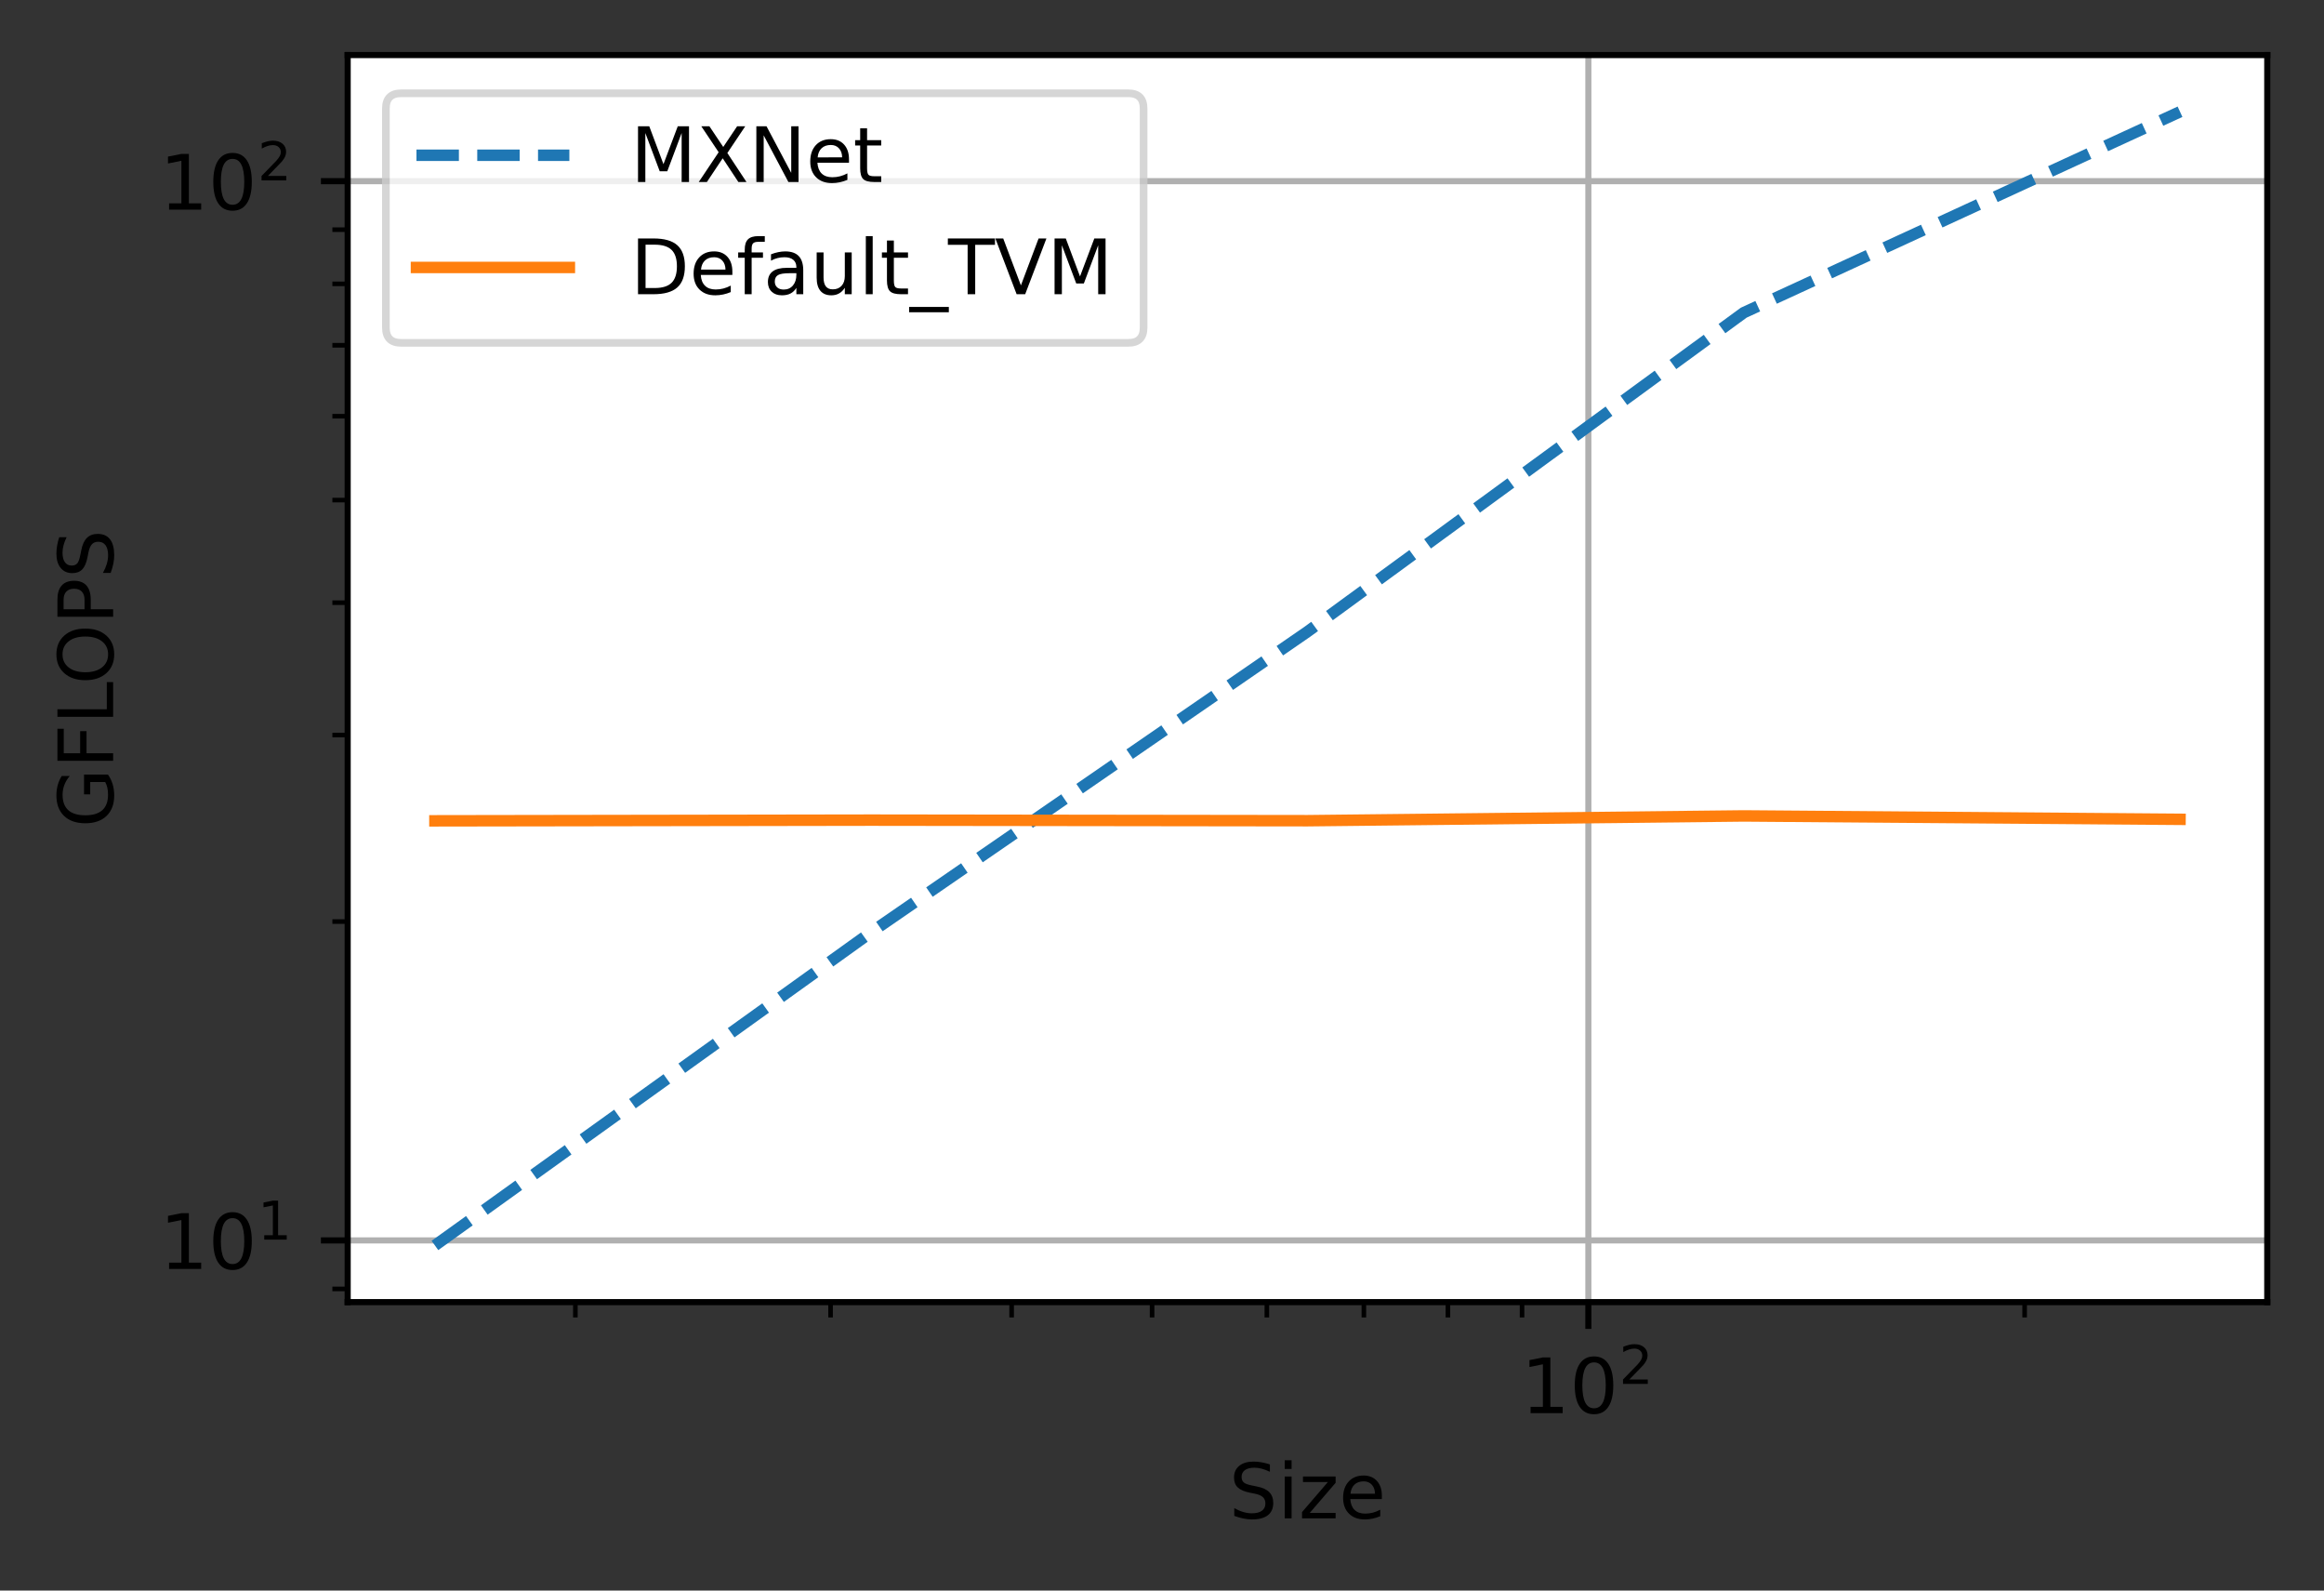 <?xml version="1.0" encoding="UTF-8"?>
<svg xmlns="http://www.w3.org/2000/svg" xmlns:xlink="http://www.w3.org/1999/xlink" width="380pt" height="260pt" viewBox="0 0 380 260" version="1.1">
<rect x="0" y="0" width="380" height="260" fill="#333333" stroke="none"/>
<defs>
<clipPath id="clip1">
  <path d="M 259 9 L 261 9 L 261 212.852 L 259 212.852 Z M 259 9 "/>
</clipPath>
<clipPath id="clip2">
  <path d="M 56.848 202 L 370.723 202 L 370.723 204 L 56.848 204 Z M 56.848 202 "/>
</clipPath>
<clipPath id="clip3">
  <path d="M 56.848 28 L 370.723 28 L 370.723 31 L 56.848 31 Z M 56.848 28 "/>
</clipPath>
<filter id="alpha" filterUnits="objectBoundingBox" x="0%" y="0%" width="100%" height="100%">
  <feColorMatrix type="matrix" in="SourceGraphic" values="0 0 0 0 1 0 0 0 0 1 0 0 0 0 1 0 0 0 1 0"/>
</filter>
<mask id="mask0">
  <g filter="url(#alpha)">
<rect x="0" y="0" width="380" height="260" style="fill:rgb(0%,0%,0%);fill-opacity:0.8;stroke:none;"/>
  </g>
</mask>
<clipPath id="clip4">
  <rect width="380" height="260"/>
</clipPath>
<g id="surface6" clip-path="url(#clip4)">
<path style="fill-rule:nonzero;fill:rgb(100%,100%,100%);fill-opacity:1;stroke-width:1;stroke-linecap:butt;stroke-linejoin:miter;stroke:rgb(80%,80%,80%);stroke-opacity:1;stroke-miterlimit:4;" d="M 52.478 44.834 L 147.594 44.834 C 148.925 44.834 149.594 44.169 149.594 42.834 L 149.594 14.2 C 149.594 12.866 148.925 12.2 147.594 12.2 L 52.478 12.2 C 51.144 12.2 50.478 12.866 50.478 14.2 L 50.478 42.834 C 50.478 44.169 51.144 44.834 52.478 44.834 Z M 52.478 44.834 " transform="matrix(1.25,0,0,1.25,0,0)"/>
</g>
</defs>
<g id="surface1">
<path style=" stroke:none;fill-rule:nonzero;fill:rgb(100%,100%,100%);fill-opacity:1;" d="M 56.848 212.852 L 370.723 212.852 L 370.723 9 L 56.848 9 Z M 56.848 212.852 "/>
<g clip-path="url(#clip1)" clip-rule="nonzero">
<path style="fill:none;stroke-width:0.8;stroke-linecap:square;stroke-linejoin:round;stroke:rgb(69.02%,69.02%,69.02%);stroke-opacity:1;stroke-miterlimit:4;" d="M 207.772 170.281 L 207.772 7.2 " transform="matrix(1.25,0,0,1.25,0,0)"/>
</g>
<path style="fill:none;stroke-width:0.8;stroke-linecap:butt;stroke-linejoin:round;stroke:rgb(0%,0%,0%);stroke-opacity:1;stroke-miterlimit:4;" d="M 0 0.001 L 0 3.501 " transform="matrix(1.25,0,0,1.25,259.715,212.85)"/>
<path style=" stroke:none;fill-rule:nonzero;fill:rgb(0%,0%,0%);fill-opacity:1;" d="M 250.266 229.965 L 252.277 229.965 L 252.277 223.012 L 250.086 223.453 L 250.086 222.328 L 252.266 221.891 L 253.5 221.891 L 253.5 229.965 L 255.512 229.965 L 255.512 231.004 L 250.266 231.004 Z M 250.266 229.965 "/>
<path style=" stroke:none;fill-rule:nonzero;fill:rgb(0%,0%,0%);fill-opacity:1;" d="M 260.641 222.703 C 260.008 222.703 259.527 223.016 259.207 223.641 C 258.891 224.262 258.73 225.203 258.73 226.457 C 258.73 227.703 258.891 228.641 259.207 229.266 C 259.527 229.891 260.008 230.203 260.641 230.203 C 261.281 230.203 261.758 229.891 262.078 229.266 C 262.398 228.641 262.559 227.703 262.559 226.457 C 262.559 225.203 262.398 224.262 262.078 223.641 C 261.758 223.016 261.281 222.703 260.641 222.703 Z M 260.641 221.727 C 261.664 221.727 262.441 222.129 262.98 222.938 C 263.52 223.746 263.789 224.918 263.789 226.457 C 263.789 227.988 263.52 229.16 262.98 229.969 C 262.441 230.777 261.664 231.18 260.641 231.18 C 259.621 231.18 258.84 230.777 258.301 229.969 C 257.762 229.16 257.492 227.988 257.492 226.457 C 257.492 224.918 257.762 223.746 258.301 222.938 C 258.84 222.129 259.621 221.727 260.641 221.727 Z M 260.641 221.727 "/>
<path style=" stroke:none;fill-rule:nonzero;fill:rgb(0%,0%,0%);fill-opacity:1;" d="M 266.418 225.492 L 269.43 225.492 L 269.43 226.219 L 265.383 226.219 L 265.383 225.492 C 265.707 225.152 266.156 224.699 266.719 224.125 C 267.285 223.555 267.641 223.188 267.785 223.02 C 268.062 222.711 268.254 222.449 268.363 222.234 C 268.477 222.02 268.531 221.809 268.531 221.598 C 268.531 221.262 268.41 220.984 268.172 220.77 C 267.934 220.555 267.625 220.449 267.242 220.449 C 266.973 220.449 266.688 220.496 266.387 220.59 C 266.086 220.684 265.766 220.828 265.422 221.02 L 265.422 220.145 C 265.77 220.008 266.094 219.902 266.398 219.828 C 266.699 219.758 266.977 219.723 267.227 219.723 C 267.887 219.723 268.414 219.887 268.809 220.219 C 269.199 220.551 269.398 220.992 269.398 221.543 C 269.398 221.805 269.348 222.055 269.25 222.289 C 269.152 222.523 268.973 222.801 268.715 223.121 C 268.641 223.203 268.414 223.441 268.035 223.836 C 267.652 224.23 267.113 224.781 266.418 225.492 Z M 266.418 225.492 "/>
<path style="fill:none;stroke-width:0.6;stroke-linecap:butt;stroke-linejoin:round;stroke:rgb(0%,0%,0%);stroke-opacity:1;stroke-miterlimit:4;" d="M -0.001 0.001 L -0.001 2.001 " transform="matrix(1.25,0,0,1.25,94.08,212.85)"/>
<path style="fill:none;stroke-width:0.6;stroke-linecap:butt;stroke-linejoin:round;stroke:rgb(0%,0%,0%);stroke-opacity:1;stroke-miterlimit:4;" d="M 0.001 0.001 L 0.001 2.001 " transform="matrix(1.25,0,0,1.25,135.808,212.85)"/>
<path style="fill:none;stroke-width:0.6;stroke-linecap:butt;stroke-linejoin:round;stroke:rgb(0%,0%,0%);stroke-opacity:1;stroke-miterlimit:4;" d="M -0.001 0.001 L -0.001 2.001 " transform="matrix(1.25,0,0,1.25,165.415,212.85)"/>
<path style="fill:none;stroke-width:0.6;stroke-linecap:butt;stroke-linejoin:round;stroke:rgb(0%,0%,0%);stroke-opacity:1;stroke-miterlimit:4;" d="M -0.001 0.001 L -0.001 2.001 " transform="matrix(1.25,0,0,1.25,188.38,212.85)"/>
<path style="fill:none;stroke-width:0.6;stroke-linecap:butt;stroke-linejoin:round;stroke:rgb(0%,0%,0%);stroke-opacity:1;stroke-miterlimit:4;" d="M 0.001 0.001 L 0.001 2.001 " transform="matrix(1.25,0,0,1.25,207.143,212.85)"/>
<path style="fill:none;stroke-width:0.6;stroke-linecap:butt;stroke-linejoin:round;stroke:rgb(0%,0%,0%);stroke-opacity:1;stroke-miterlimit:4;" d="M 0 0.001 L 0 2.001 " transform="matrix(1.25,0,0,1.25,223.008,212.85)"/>
<path style="fill:none;stroke-width:0.6;stroke-linecap:butt;stroke-linejoin:round;stroke:rgb(0%,0%,0%);stroke-opacity:1;stroke-miterlimit:4;" d="M 0 0.001 L 0 2.001 " transform="matrix(1.25,0,0,1.25,236.75,212.85)"/>
<path style="fill:none;stroke-width:0.6;stroke-linecap:butt;stroke-linejoin:round;stroke:rgb(0%,0%,0%);stroke-opacity:1;stroke-miterlimit:4;" d="M -0 0.001 L -0 2.001 " transform="matrix(1.25,0,0,1.25,248.872,212.85)"/>
<path style="fill:none;stroke-width:0.6;stroke-linecap:butt;stroke-linejoin:round;stroke:rgb(0%,0%,0%);stroke-opacity:1;stroke-miterlimit:4;" d="M 0.001 0.001 L 0.001 2.001 " transform="matrix(1.25,0,0,1.25,331.05,212.85)"/>
<path style=" stroke:none;fill-rule:nonzero;fill:rgb(0%,0%,0%);fill-opacity:1;" d="M 207.645 239.383 L 207.645 240.586 C 207.176 240.359 206.734 240.195 206.32 240.086 C 205.906 239.973 205.504 239.918 205.117 239.918 C 204.445 239.918 203.93 240.047 203.562 240.309 C 203.199 240.57 203.016 240.941 203.016 241.422 C 203.016 241.824 203.137 242.129 203.379 242.336 C 203.621 242.539 204.082 242.703 204.758 242.832 L 205.5 242.984 C 206.422 243.16 207.098 243.469 207.535 243.91 C 207.973 244.352 208.191 244.941 208.191 245.68 C 208.191 246.562 207.898 247.234 207.305 247.691 C 206.715 248.145 205.848 248.375 204.703 248.375 C 204.273 248.375 203.812 248.324 203.324 248.227 C 202.84 248.129 202.336 247.984 201.816 247.793 L 201.816 246.523 C 202.316 246.805 202.805 247.016 203.285 247.16 C 203.766 247.301 204.238 247.371 204.703 247.371 C 205.406 247.371 205.949 247.234 206.332 246.957 C 206.715 246.68 206.906 246.285 206.906 245.773 C 206.906 245.324 206.77 244.977 206.492 244.723 C 206.219 244.469 205.77 244.281 205.141 244.156 L 204.391 244.008 C 203.473 243.824 202.805 243.539 202.395 243.148 C 201.984 242.758 201.777 242.215 201.777 241.52 C 201.777 240.711 202.062 240.078 202.629 239.613 C 203.199 239.148 203.98 238.918 204.977 238.918 C 205.406 238.918 205.84 238.957 206.281 239.035 C 206.727 239.113 207.18 239.227 207.645 239.383 Z M 207.645 239.383 "/>
<path style=" stroke:none;fill-rule:nonzero;fill:rgb(0%,0%,0%);fill-opacity:1;" d="M 210.066 241.359 L 211.191 241.359 L 211.191 248.195 L 210.066 248.195 Z M 210.066 238.699 L 211.191 238.699 L 211.191 240.121 L 210.066 240.121 Z M 210.066 238.699 "/>
<path style=" stroke:none;fill-rule:nonzero;fill:rgb(0%,0%,0%);fill-opacity:1;" d="M 213.051 241.359 L 218.387 241.359 L 218.387 242.387 L 214.164 247.301 L 218.387 247.301 L 218.387 248.195 L 212.898 248.195 L 212.898 247.172 L 217.125 242.258 L 213.051 242.258 Z M 213.051 241.359 "/>
<path style=" stroke:none;fill-rule:nonzero;fill:rgb(0%,0%,0%);fill-opacity:1;" d="M 225.949 244.496 L 225.949 245.047 L 220.785 245.047 C 220.836 245.82 221.066 246.406 221.484 246.812 C 221.902 247.219 222.48 247.422 223.227 247.422 C 223.656 247.422 224.074 247.367 224.48 247.262 C 224.887 247.156 225.289 246.996 225.688 246.785 L 225.688 247.848 C 225.285 248.02 224.871 248.148 224.445 248.238 C 224.023 248.328 223.594 248.375 223.16 248.375 C 222.07 248.375 221.203 248.055 220.566 247.422 C 219.93 246.785 219.613 245.926 219.613 244.844 C 219.613 243.727 219.914 242.84 220.52 242.184 C 221.125 241.523 221.938 241.195 222.965 241.195 C 223.883 241.195 224.609 241.492 225.145 242.086 C 225.68 242.676 225.949 243.48 225.949 244.496 Z M 224.824 244.168 C 224.816 243.555 224.645 243.062 224.309 242.699 C 223.973 242.332 223.531 242.148 222.977 242.148 C 222.352 242.148 221.848 242.324 221.473 242.68 C 221.098 243.031 220.879 243.531 220.82 244.176 Z M 224.824 244.168 "/>
<g clip-path="url(#clip2)" clip-rule="nonzero">
<path style="fill:none;stroke-width:0.8;stroke-linecap:square;stroke-linejoin:round;stroke:rgb(69.02%,69.02%,69.02%);stroke-opacity:1;stroke-miterlimit:4;" d="M 45.478 162.213 L 296.578 162.213 " transform="matrix(1.25,0,0,1.25,0,0)"/>
</g>
<path style="fill:none;stroke-width:0.8;stroke-linecap:butt;stroke-linejoin:round;stroke:rgb(0%,0%,0%);stroke-opacity:1;stroke-miterlimit:4;" d="M 0 0.001 L -3.5 0.001 " transform="matrix(1.25,0,0,1.25,56.848,202.764)"/>
<path style=" stroke:none;fill-rule:nonzero;fill:rgb(0%,0%,0%);fill-opacity:1;" d="M 27.648 206.391 L 29.66 206.391 L 29.66 199.438 L 27.469 199.875 L 27.469 198.754 L 29.648 198.312 L 30.883 198.312 L 30.883 206.391 L 32.895 206.391 L 32.895 207.426 L 27.648 207.426 Z M 27.648 206.391 "/>
<path style=" stroke:none;fill-rule:nonzero;fill:rgb(0%,0%,0%);fill-opacity:1;" d="M 38.023 199.125 C 37.391 199.125 36.91 199.438 36.59 200.062 C 36.273 200.688 36.113 201.625 36.113 202.879 C 36.113 204.129 36.273 205.066 36.59 205.691 C 36.91 206.316 37.391 206.629 38.023 206.629 C 38.664 206.629 39.141 206.316 39.461 205.691 C 39.781 205.066 39.941 204.129 39.941 202.879 C 39.941 201.625 39.781 200.688 39.461 200.062 C 39.141 199.438 38.664 199.125 38.023 199.125 Z M 38.023 198.148 C 39.047 198.148 39.824 198.555 40.363 199.363 C 40.902 200.172 41.172 201.344 41.172 202.879 C 41.172 204.414 40.902 205.586 40.363 206.395 C 39.824 207.203 39.047 207.605 38.023 207.605 C 37.004 207.605 36.223 207.203 35.684 206.395 C 35.145 205.586 34.875 204.414 34.875 202.879 C 34.875 201.344 35.145 200.172 35.684 199.363 C 36.223 198.555 37.004 198.148 38.023 198.148 Z M 38.023 198.148 "/>
<path style=" stroke:none;fill-rule:nonzero;fill:rgb(0%,0%,0%);fill-opacity:1;" d="M 43.207 201.918 L 44.617 201.918 L 44.617 197.051 L 43.086 197.355 L 43.086 196.57 L 44.609 196.262 L 45.473 196.262 L 45.473 201.918 L 46.883 201.918 L 46.883 202.641 L 43.207 202.641 Z M 43.207 201.918 "/>
<g clip-path="url(#clip3)" clip-rule="nonzero">
<path style="fill:none;stroke-width:0.8;stroke-linecap:square;stroke-linejoin:round;stroke:rgb(69.02%,69.02%,69.02%);stroke-opacity:1;stroke-miterlimit:4;" d="M 45.478 23.694 L 296.578 23.694 " transform="matrix(1.25,0,0,1.25,0,0)"/>
</g>
<path style="fill:none;stroke-width:0.8;stroke-linecap:butt;stroke-linejoin:round;stroke:rgb(0%,0%,0%);stroke-opacity:1;stroke-miterlimit:4;" d="M 0 -0.001 L -3.5 -0.001 " transform="matrix(1.25,0,0,1.25,56.848,29.619)"/>
<path style=" stroke:none;fill-rule:nonzero;fill:rgb(0%,0%,0%);fill-opacity:1;" d="M 27.648 33.234 L 29.66 33.234 L 29.66 26.281 L 27.469 26.723 L 27.469 25.598 L 29.648 25.16 L 30.883 25.16 L 30.883 33.234 L 32.895 33.234 L 32.895 34.273 L 27.648 34.273 Z M 27.648 33.234 "/>
<path style=" stroke:none;fill-rule:nonzero;fill:rgb(0%,0%,0%);fill-opacity:1;" d="M 38.023 25.973 C 37.391 25.973 36.91 26.285 36.59 26.91 C 36.273 27.531 36.113 28.473 36.113 29.727 C 36.113 30.973 36.273 31.91 36.59 32.535 C 36.91 33.16 37.391 33.473 38.023 33.473 C 38.664 33.473 39.141 33.16 39.461 32.535 C 39.781 31.91 39.941 30.973 39.941 29.727 C 39.941 28.473 39.781 27.531 39.461 26.91 C 39.141 26.285 38.664 25.973 38.023 25.973 Z M 38.023 24.996 C 39.047 24.996 39.824 25.398 40.363 26.207 C 40.902 27.016 41.172 28.188 41.172 29.727 C 41.172 31.258 40.902 32.43 40.363 33.238 C 39.824 34.047 39.047 34.449 38.023 34.449 C 37.004 34.449 36.223 34.047 35.684 33.238 C 35.145 32.43 34.875 31.258 34.875 29.727 C 34.875 28.188 35.145 27.016 35.684 26.207 C 36.223 25.398 37.004 24.996 38.023 24.996 Z M 38.023 24.996 "/>
<path style=" stroke:none;fill-rule:nonzero;fill:rgb(0%,0%,0%);fill-opacity:1;" d="M 43.801 28.762 L 46.812 28.762 L 46.812 29.488 L 42.766 29.488 L 42.766 28.762 C 43.09 28.422 43.539 27.969 44.102 27.395 C 44.668 26.824 45.023 26.457 45.168 26.289 C 45.445 25.98 45.637 25.719 45.746 25.504 C 45.859 25.289 45.914 25.078 45.914 24.867 C 45.914 24.531 45.793 24.254 45.555 24.039 C 45.316 23.824 45.008 23.719 44.625 23.719 C 44.355 23.719 44.07 23.766 43.77 23.859 C 43.469 23.953 43.148 24.098 42.805 24.289 L 42.805 23.414 C 43.152 23.277 43.477 23.172 43.781 23.098 C 44.082 23.027 44.359 22.992 44.609 22.992 C 45.27 22.992 45.797 23.156 46.191 23.488 C 46.582 23.82 46.781 24.262 46.781 24.812 C 46.781 25.074 46.73 25.324 46.633 25.559 C 46.535 25.793 46.355 26.07 46.098 26.391 C 46.023 26.473 45.797 26.711 45.418 27.105 C 45.035 27.5 44.496 28.051 43.801 28.762 Z M 43.801 28.762 "/>
<path style="fill:none;stroke-width:0.6;stroke-linecap:butt;stroke-linejoin:round;stroke:rgb(0%,0%,0%);stroke-opacity:1;stroke-miterlimit:4;" d="M 0 0.001 L -2 0.001 " transform="matrix(1.25,0,0,1.25,56.848,210.687)"/>
<path style="fill:none;stroke-width:0.6;stroke-linecap:butt;stroke-linejoin:round;stroke:rgb(0%,0%,0%);stroke-opacity:1;stroke-miterlimit:4;" d="M 0 -0.001 L -2 -0.001 " transform="matrix(1.25,0,0,1.25,56.848,150.642)"/>
<path style="fill:none;stroke-width:0.6;stroke-linecap:butt;stroke-linejoin:round;stroke:rgb(0%,0%,0%);stroke-opacity:1;stroke-miterlimit:4;" d="M 0 -0 L -2 -0 " transform="matrix(1.25,0,0,1.25,56.848,120.153)"/>
<path style="fill:none;stroke-width:0.6;stroke-linecap:butt;stroke-linejoin:round;stroke:rgb(0%,0%,0%);stroke-opacity:1;stroke-miterlimit:4;" d="M 0 -0 L -2 -0 " transform="matrix(1.25,0,0,1.25,56.848,98.52)"/>
<path style="fill:none;stroke-width:0.6;stroke-linecap:butt;stroke-linejoin:round;stroke:rgb(0%,0%,0%);stroke-opacity:1;stroke-miterlimit:4;" d="M 0 0.001 L -2 0.001 " transform="matrix(1.25,0,0,1.25,56.848,81.741)"/>
<path style="fill:none;stroke-width:0.6;stroke-linecap:butt;stroke-linejoin:round;stroke:rgb(0%,0%,0%);stroke-opacity:1;stroke-miterlimit:4;" d="M 0 0 L -2 0 " transform="matrix(1.25,0,0,1.25,56.848,68.031)"/>
<path style="fill:none;stroke-width:0.6;stroke-linecap:butt;stroke-linejoin:round;stroke:rgb(0%,0%,0%);stroke-opacity:1;stroke-miterlimit:4;" d="M 0 -0.001 L -2 -0.001 " transform="matrix(1.25,0,0,1.25,56.848,56.439)"/>
<path style="fill:none;stroke-width:0.6;stroke-linecap:butt;stroke-linejoin:round;stroke:rgb(0%,0%,0%);stroke-opacity:1;stroke-miterlimit:4;" d="M 0 0 L -2 0 " transform="matrix(1.25,0,0,1.25,56.848,46.398)"/>
<path style="fill:none;stroke-width:0.6;stroke-linecap:butt;stroke-linejoin:round;stroke:rgb(0%,0%,0%);stroke-opacity:1;stroke-miterlimit:4;" d="M 0 0.001 L -2 0.001 " transform="matrix(1.25,0,0,1.25,56.848,37.541)"/>
<path style=" stroke:none;fill-rule:nonzero;fill:rgb(0%,0%,0%);fill-opacity:1;" d="M 17.199 127.836 L 14.75 127.836 L 14.75 129.848 L 13.738 129.848 L 13.738 126.613 L 17.652 126.613 C 17.988 127.09 18.242 127.613 18.418 128.188 C 18.59 128.762 18.676 129.375 18.676 130.023 C 18.676 131.449 18.262 132.562 17.43 133.367 C 16.594 134.172 15.438 134.574 13.953 134.574 C 12.461 134.574 11.301 134.172 10.469 133.367 C 9.637 132.562 9.223 131.449 9.223 130.023 C 9.223 129.43 9.293 128.867 9.441 128.332 C 9.586 127.797 9.805 127.301 10.09 126.852 L 11.402 126.852 C 11.016 127.305 10.723 127.789 10.527 128.305 C 10.332 128.816 10.234 129.355 10.234 129.922 C 10.234 131.035 10.547 131.875 11.168 132.434 C 11.789 132.992 12.719 133.273 13.953 133.273 C 15.18 133.273 16.105 132.992 16.73 132.434 C 17.352 131.875 17.664 131.035 17.664 129.922 C 17.664 129.484 17.625 129.098 17.551 128.758 C 17.473 128.414 17.355 128.105 17.199 127.836 Z M 17.199 127.836 "/>
<path style=" stroke:none;fill-rule:nonzero;fill:rgb(0%,0%,0%);fill-opacity:1;" d="M 9.387 124.363 L 9.387 119.125 L 10.426 119.125 L 10.426 123.129 L 13.109 123.129 L 13.109 119.516 L 14.148 119.516 L 14.148 123.129 L 18.5 123.129 L 18.5 124.363 Z M 9.387 124.363 "/>
<path style=" stroke:none;fill-rule:nonzero;fill:rgb(0%,0%,0%);fill-opacity:1;" d="M 9.387 117.172 L 9.387 115.938 L 17.461 115.938 L 17.461 111.5 L 18.5 111.5 L 18.5 117.172 Z M 9.387 117.172 "/>
<path style=" stroke:none;fill-rule:nonzero;fill:rgb(0%,0%,0%);fill-opacity:1;" d="M 10.223 106.961 C 10.223 107.859 10.555 108.57 11.223 109.098 C 11.891 109.621 12.801 109.887 13.953 109.887 C 15.098 109.887 16.008 109.621 16.676 109.098 C 17.34 108.57 17.676 107.859 17.676 106.961 C 17.676 106.066 17.34 105.359 16.676 104.836 C 16.008 104.312 15.098 104.051 13.953 104.051 C 12.801 104.051 11.891 104.312 11.223 104.836 C 10.555 105.359 10.223 106.066 10.223 106.961 Z M 9.223 106.961 C 9.223 105.684 9.648 104.664 10.508 103.898 C 11.363 103.133 12.512 102.75 13.953 102.75 C 15.387 102.75 16.535 103.133 17.391 103.898 C 18.246 104.664 18.676 105.684 18.676 106.961 C 18.676 108.242 18.25 109.27 17.395 110.035 C 16.539 110.805 15.391 111.188 13.953 111.188 C 12.512 111.188 11.363 110.805 10.508 110.035 C 9.648 109.27 9.223 108.242 9.223 106.961 Z M 9.223 106.961 "/>
<path style=" stroke:none;fill-rule:nonzero;fill:rgb(0%,0%,0%);fill-opacity:1;" d="M 10.398 99.59 L 13.824 99.59 L 13.824 98.039 C 13.824 97.465 13.676 97.02 13.379 96.707 C 13.082 96.395 12.656 96.238 12.109 96.238 C 11.562 96.238 11.141 96.395 10.844 96.707 C 10.547 97.02 10.398 97.465 10.398 98.039 Z M 9.387 100.82 L 9.387 98.039 C 9.387 97.016 9.617 96.246 10.078 95.723 C 10.539 95.199 11.219 94.938 12.109 94.938 C 13.008 94.938 13.688 95.199 14.148 95.723 C 14.605 96.246 14.836 97.016 14.836 98.039 L 14.836 99.59 L 18.5 99.59 L 18.5 100.82 Z M 9.387 100.82 "/>
<path style=" stroke:none;fill-rule:nonzero;fill:rgb(0%,0%,0%);fill-opacity:1;" d="M 9.684 87.82 L 10.887 87.82 C 10.664 88.289 10.496 88.73 10.387 89.145 C 10.277 89.562 10.223 89.961 10.223 90.348 C 10.223 91.02 10.352 91.535 10.613 91.902 C 10.871 92.266 11.242 92.449 11.723 92.449 C 12.125 92.449 12.43 92.328 12.637 92.086 C 12.84 91.844 13.008 91.383 13.133 90.707 L 13.285 89.965 C 13.461 89.043 13.77 88.367 14.211 87.93 C 14.652 87.492 15.242 87.273 15.984 87.273 C 16.867 87.273 17.535 87.57 17.992 88.16 C 18.449 88.754 18.676 89.621 18.676 90.762 C 18.676 91.195 18.629 91.652 18.531 92.141 C 18.434 92.625 18.289 93.129 18.098 93.648 L 16.828 93.648 C 17.105 93.148 17.316 92.66 17.461 92.18 C 17.602 91.699 17.676 91.227 17.676 90.762 C 17.676 90.059 17.535 89.516 17.262 89.133 C 16.984 88.75 16.586 88.559 16.074 88.559 C 15.629 88.559 15.277 88.695 15.027 88.973 C 14.773 89.246 14.582 89.695 14.457 90.324 L 14.312 91.074 C 14.129 91.996 13.844 92.66 13.453 93.07 C 13.062 93.48 12.516 93.688 11.82 93.688 C 11.016 93.688 10.379 93.402 9.918 92.836 C 9.453 92.266 9.223 91.484 9.223 90.488 C 9.223 90.062 9.262 89.625 9.34 89.184 C 9.414 88.738 9.531 88.285 9.684 87.82 Z M 9.684 87.82 "/>
<path style="fill:none;stroke-width:1.5;stroke-linecap:butt;stroke-linejoin:round;stroke:rgb(12.157%,46.667%,70.588%);stroke-opacity:1;stroke-dasharray:5.55,2.4;stroke-miterlimit:4;" d="M 56.891 162.869 L 113.959 121.903 L 171.028 82.606 L 228.097 40.888 L 285.166 14.613 " transform="matrix(1.25,0,0,1.25,0,0)"/>
<path style="fill:none;stroke-width:1.5;stroke-linecap:square;stroke-linejoin:round;stroke:rgb(100%,49.804%,5.49%);stroke-opacity:1;stroke-miterlimit:4;" d="M 56.891 107.341 L 113.959 107.25 L 171.028 107.325 L 228.097 106.7 L 285.166 107.144 " transform="matrix(1.25,0,0,1.25,0,0)"/>
<path style="fill:none;stroke-width:0.8;stroke-linecap:square;stroke-linejoin:miter;stroke:rgb(0%,0%,0%);stroke-opacity:1;stroke-miterlimit:4;" d="M 45.478 170.281 L 45.478 7.2 " transform="matrix(1.25,0,0,1.25,0,0)"/>
<path style="fill:none;stroke-width:0.8;stroke-linecap:square;stroke-linejoin:miter;stroke:rgb(0%,0%,0%);stroke-opacity:1;stroke-miterlimit:4;" d="M 296.578 170.281 L 296.578 7.2 " transform="matrix(1.25,0,0,1.25,0,0)"/>
<path style="fill:none;stroke-width:0.8;stroke-linecap:square;stroke-linejoin:miter;stroke:rgb(0%,0%,0%);stroke-opacity:1;stroke-miterlimit:4;" d="M 45.478 170.281 L 296.578 170.281 " transform="matrix(1.25,0,0,1.25,0,0)"/>
<path style="fill:none;stroke-width:0.8;stroke-linecap:square;stroke-linejoin:miter;stroke:rgb(0%,0%,0%);stroke-opacity:1;stroke-miterlimit:4;" d="M 45.478 7.2 L 296.578 7.2 " transform="matrix(1.25,0,0,1.25,0,0)"/>
<use xlink:href="#surface6" mask="url(#mask0)"/>
<path style="fill:none;stroke-width:1.5;stroke-linecap:butt;stroke-linejoin:round;stroke:rgb(12.157%,46.667%,70.588%);stroke-opacity:1;stroke-dasharray:5.55,2.4;stroke-miterlimit:4;" d="M 54.478 20.3 L 74.478 20.3 " transform="matrix(1.25,0,0,1.25,0,0)"/>
<path style=" stroke:none;fill-rule:nonzero;fill:rgb(0%,0%,0%);fill-opacity:1;" d="M 104.324 20.637 L 106.16 20.637 L 108.484 26.836 L 110.824 20.637 L 112.66 20.637 L 112.66 29.75 L 111.457 29.75 L 111.457 21.746 L 109.109 27.996 L 107.871 27.996 L 105.52 21.746 L 105.52 29.75 L 104.324 29.75 Z M 104.324 20.637 "/>
<path style=" stroke:none;fill-rule:nonzero;fill:rgb(0%,0%,0%);fill-opacity:1;" d="M 114.668 20.637 L 115.992 20.637 L 118.258 24.023 L 120.535 20.637 L 121.859 20.637 L 118.93 25.012 L 122.055 29.75 L 120.73 29.75 L 118.168 25.875 L 115.586 29.75 L 114.254 29.75 L 117.508 24.883 Z M 114.668 20.637 "/>
<path style=" stroke:none;fill-rule:nonzero;fill:rgb(0%,0%,0%);fill-opacity:1;" d="M 123.672 20.637 L 125.332 20.637 L 129.375 28.258 L 129.375 20.637 L 130.57 20.637 L 130.57 29.75 L 128.91 29.75 L 124.871 22.125 L 124.871 29.75 L 123.672 29.75 Z M 123.672 20.637 "/>
<path style=" stroke:none;fill-rule:nonzero;fill:rgb(0%,0%,0%);fill-opacity:1;" d="M 138.82 26.051 L 138.82 26.598 L 133.656 26.598 C 133.707 27.371 133.941 27.961 134.355 28.367 C 134.773 28.77 135.355 28.973 136.098 28.973 C 136.531 28.973 136.949 28.922 137.352 28.816 C 137.758 28.711 138.16 28.551 138.559 28.34 L 138.559 29.402 C 138.156 29.57 137.742 29.703 137.32 29.793 C 136.898 29.883 136.469 29.926 136.031 29.926 C 134.941 29.926 134.078 29.609 133.441 28.977 C 132.805 28.34 132.484 27.48 132.484 26.398 C 132.484 25.277 132.789 24.391 133.391 23.734 C 133.996 23.078 134.812 22.75 135.836 22.75 C 136.758 22.75 137.484 23.043 138.02 23.637 C 138.555 24.227 138.82 25.031 138.82 26.051 Z M 137.699 25.719 C 137.691 25.105 137.52 24.617 137.184 24.25 C 136.848 23.883 136.402 23.699 135.848 23.699 C 135.223 23.699 134.723 23.875 134.344 24.23 C 133.969 24.586 133.754 25.082 133.695 25.727 Z M 137.699 25.719 "/>
<path style=" stroke:none;fill-rule:nonzero;fill:rgb(0%,0%,0%);fill-opacity:1;" d="M 141.777 20.973 L 141.777 22.914 L 144.09 22.914 L 144.09 23.785 L 141.777 23.785 L 141.777 27.496 C 141.777 28.055 141.852 28.41 142.004 28.57 C 142.156 28.73 142.469 28.809 142.938 28.809 L 144.09 28.809 L 144.09 29.75 L 142.938 29.75 C 142.07 29.75 141.469 29.586 141.141 29.266 C 140.812 28.941 140.648 28.352 140.648 27.496 L 140.648 23.785 L 139.824 23.785 L 139.824 22.914 L 140.648 22.914 L 140.648 20.973 Z M 141.777 20.973 "/>
<path style="fill:none;stroke-width:1.5;stroke-linecap:square;stroke-linejoin:round;stroke:rgb(100%,49.804%,5.49%);stroke-opacity:1;stroke-miterlimit:4;" d="M 54.478 34.975 L 74.478 34.975 " transform="matrix(1.25,0,0,1.25,0,0)"/>
<path style=" stroke:none;fill-rule:nonzero;fill:rgb(0%,0%,0%);fill-opacity:1;" d="M 105.555 39.996 L 105.555 47.082 L 107.047 47.082 C 108.305 47.082 109.227 46.797 109.809 46.227 C 110.391 45.656 110.684 44.758 110.684 43.527 C 110.684 42.309 110.391 41.414 109.809 40.848 C 109.227 40.281 108.305 39.996 107.047 39.996 Z M 104.324 38.98 L 106.855 38.98 C 108.621 38.98 109.918 39.348 110.742 40.082 C 111.57 40.816 111.984 41.965 111.984 43.527 C 111.984 45.102 111.57 46.254 110.738 46.992 C 109.91 47.727 108.613 48.094 106.855 48.094 L 104.324 48.094 Z M 104.324 38.98 "/>
<path style=" stroke:none;fill-rule:nonzero;fill:rgb(0%,0%,0%);fill-opacity:1;" d="M 119.75 44.395 L 119.75 44.945 L 114.586 44.945 C 114.633 45.719 114.867 46.309 115.285 46.711 C 115.699 47.117 116.281 47.32 117.027 47.32 C 117.457 47.32 117.875 47.266 118.281 47.16 C 118.684 47.055 119.086 46.898 119.488 46.684 L 119.488 47.746 C 119.082 47.918 118.668 48.047 118.246 48.137 C 117.824 48.227 117.395 48.273 116.961 48.273 C 115.867 48.273 115.004 47.957 114.367 47.32 C 113.73 46.688 113.414 45.828 113.414 44.742 C 113.414 43.625 113.715 42.738 114.32 42.082 C 114.922 41.426 115.738 41.094 116.766 41.094 C 117.684 41.094 118.41 41.391 118.945 41.984 C 119.48 42.574 119.75 43.379 119.75 44.395 Z M 118.625 44.066 C 118.617 43.453 118.445 42.965 118.109 42.598 C 117.773 42.23 117.328 42.047 116.777 42.047 C 116.148 42.047 115.648 42.223 115.273 42.578 C 114.895 42.934 114.68 43.43 114.621 44.074 Z M 118.625 44.066 "/>
<path style=" stroke:none;fill-rule:nonzero;fill:rgb(0%,0%,0%);fill-opacity:1;" d="M 125.051 38.598 L 125.051 39.531 L 123.977 39.531 C 123.574 39.531 123.297 39.613 123.137 39.777 C 122.98 39.941 122.902 40.234 122.902 40.656 L 122.902 41.258 L 124.754 41.258 L 124.754 42.133 L 122.902 42.133 L 122.902 48.094 L 121.773 48.094 L 121.773 42.133 L 120.699 42.133 L 120.699 41.258 L 121.773 41.258 L 121.773 40.781 C 121.773 40.023 121.953 39.469 122.305 39.121 C 122.66 38.773 123.223 38.598 123.988 38.598 Z M 125.051 38.598 "/>
<path style=" stroke:none;fill-rule:nonzero;fill:rgb(0%,0%,0%);fill-opacity:1;" d="M 129.098 44.66 C 128.191 44.66 127.562 44.762 127.211 44.969 C 126.863 45.176 126.688 45.531 126.688 46.031 C 126.688 46.43 126.82 46.746 127.082 46.98 C 127.344 47.215 127.703 47.332 128.152 47.332 C 128.777 47.332 129.277 47.109 129.652 46.668 C 130.027 46.227 130.215 45.641 130.215 44.91 L 130.215 44.66 Z M 131.34 44.195 L 131.34 48.094 L 130.215 48.094 L 130.215 47.059 C 129.961 47.473 129.641 47.777 129.258 47.977 C 128.875 48.176 128.406 48.273 127.852 48.273 C 127.152 48.273 126.598 48.078 126.184 47.684 C 125.77 47.289 125.562 46.766 125.562 46.105 C 125.562 45.336 125.82 44.758 126.336 44.367 C 126.852 43.977 127.621 43.781 128.641 43.781 L 130.215 43.781 L 130.215 43.668 C 130.215 43.152 130.047 42.754 129.707 42.469 C 129.367 42.188 128.891 42.047 128.273 42.047 C 127.883 42.047 127.504 42.094 127.133 42.188 C 126.762 42.281 126.406 42.422 126.066 42.609 L 126.066 41.57 C 126.477 41.41 126.875 41.293 127.262 41.215 C 127.648 41.137 128.023 41.094 128.391 41.094 C 129.379 41.094 130.117 41.352 130.605 41.863 C 131.094 42.375 131.34 43.152 131.34 44.195 Z M 131.34 44.195 "/>
<path style=" stroke:none;fill-rule:nonzero;fill:rgb(0%,0%,0%);fill-opacity:1;" d="M 133.535 45.398 L 133.535 41.258 L 134.66 41.258 L 134.66 45.355 C 134.66 46.004 134.785 46.488 135.035 46.812 C 135.289 47.137 135.668 47.297 136.172 47.297 C 136.777 47.297 137.258 47.102 137.609 46.715 C 137.961 46.328 138.137 45.801 138.137 45.133 L 138.137 41.258 L 139.262 41.258 L 139.262 48.094 L 138.137 48.094 L 138.137 47.043 C 137.867 47.461 137.551 47.77 137.188 47.969 C 136.828 48.172 136.41 48.273 135.934 48.273 C 135.148 48.273 134.555 48.027 134.145 47.539 C 133.738 47.051 133.535 46.34 133.535 45.398 Z M 136.363 41.094 Z M 136.363 41.094 "/>
<path style=" stroke:none;fill-rule:nonzero;fill:rgb(0%,0%,0%);fill-opacity:1;" d="M 141.574 38.598 L 142.695 38.598 L 142.695 48.094 L 141.574 48.094 Z M 141.574 38.598 "/>
<path style=" stroke:none;fill-rule:nonzero;fill:rgb(0%,0%,0%);fill-opacity:1;" d="M 146.156 39.316 L 146.156 41.258 L 148.469 41.258 L 148.469 42.133 L 146.156 42.133 L 146.156 45.844 C 146.156 46.402 146.234 46.758 146.387 46.918 C 146.539 47.078 146.848 47.156 147.316 47.156 L 148.469 47.156 L 148.469 48.094 L 147.316 48.094 C 146.449 48.094 145.852 47.934 145.523 47.609 C 145.195 47.285 145.027 46.699 145.027 45.844 L 145.027 42.133 L 144.203 42.133 L 144.203 41.258 L 145.027 41.258 L 145.027 39.316 Z M 146.156 39.316 "/>
<path style=" stroke:none;fill-rule:nonzero;fill:rgb(0%,0%,0%);fill-opacity:1;" d="M 155.145 50.172 L 155.145 51.043 L 148.648 51.043 L 148.648 50.172 Z M 155.145 50.172 "/>
<path style=" stroke:none;fill-rule:nonzero;fill:rgb(0%,0%,0%);fill-opacity:1;" d="M 154.984 38.98 L 162.691 38.98 L 162.691 40.02 L 159.457 40.02 L 159.457 48.094 L 158.219 48.094 L 158.219 40.02 L 154.984 40.02 Z M 154.984 38.98 "/>
<path style=" stroke:none;fill-rule:nonzero;fill:rgb(0%,0%,0%);fill-opacity:1;" d="M 166.23 48.094 L 162.754 38.98 L 164.039 38.98 L 166.93 46.652 L 169.82 38.98 L 171.102 38.98 L 167.629 48.094 Z M 166.23 48.094 "/>
<path style=" stroke:none;fill-rule:nonzero;fill:rgb(0%,0%,0%);fill-opacity:1;" d="M 172.434 38.98 L 174.27 38.98 L 176.594 45.184 L 178.934 38.98 L 180.77 38.98 L 180.77 48.094 L 179.566 48.094 L 179.566 40.094 L 177.219 46.344 L 175.98 46.344 L 173.629 40.094 L 173.629 48.094 L 172.434 48.094 Z M 172.434 38.98 "/>
</g>
</svg>
